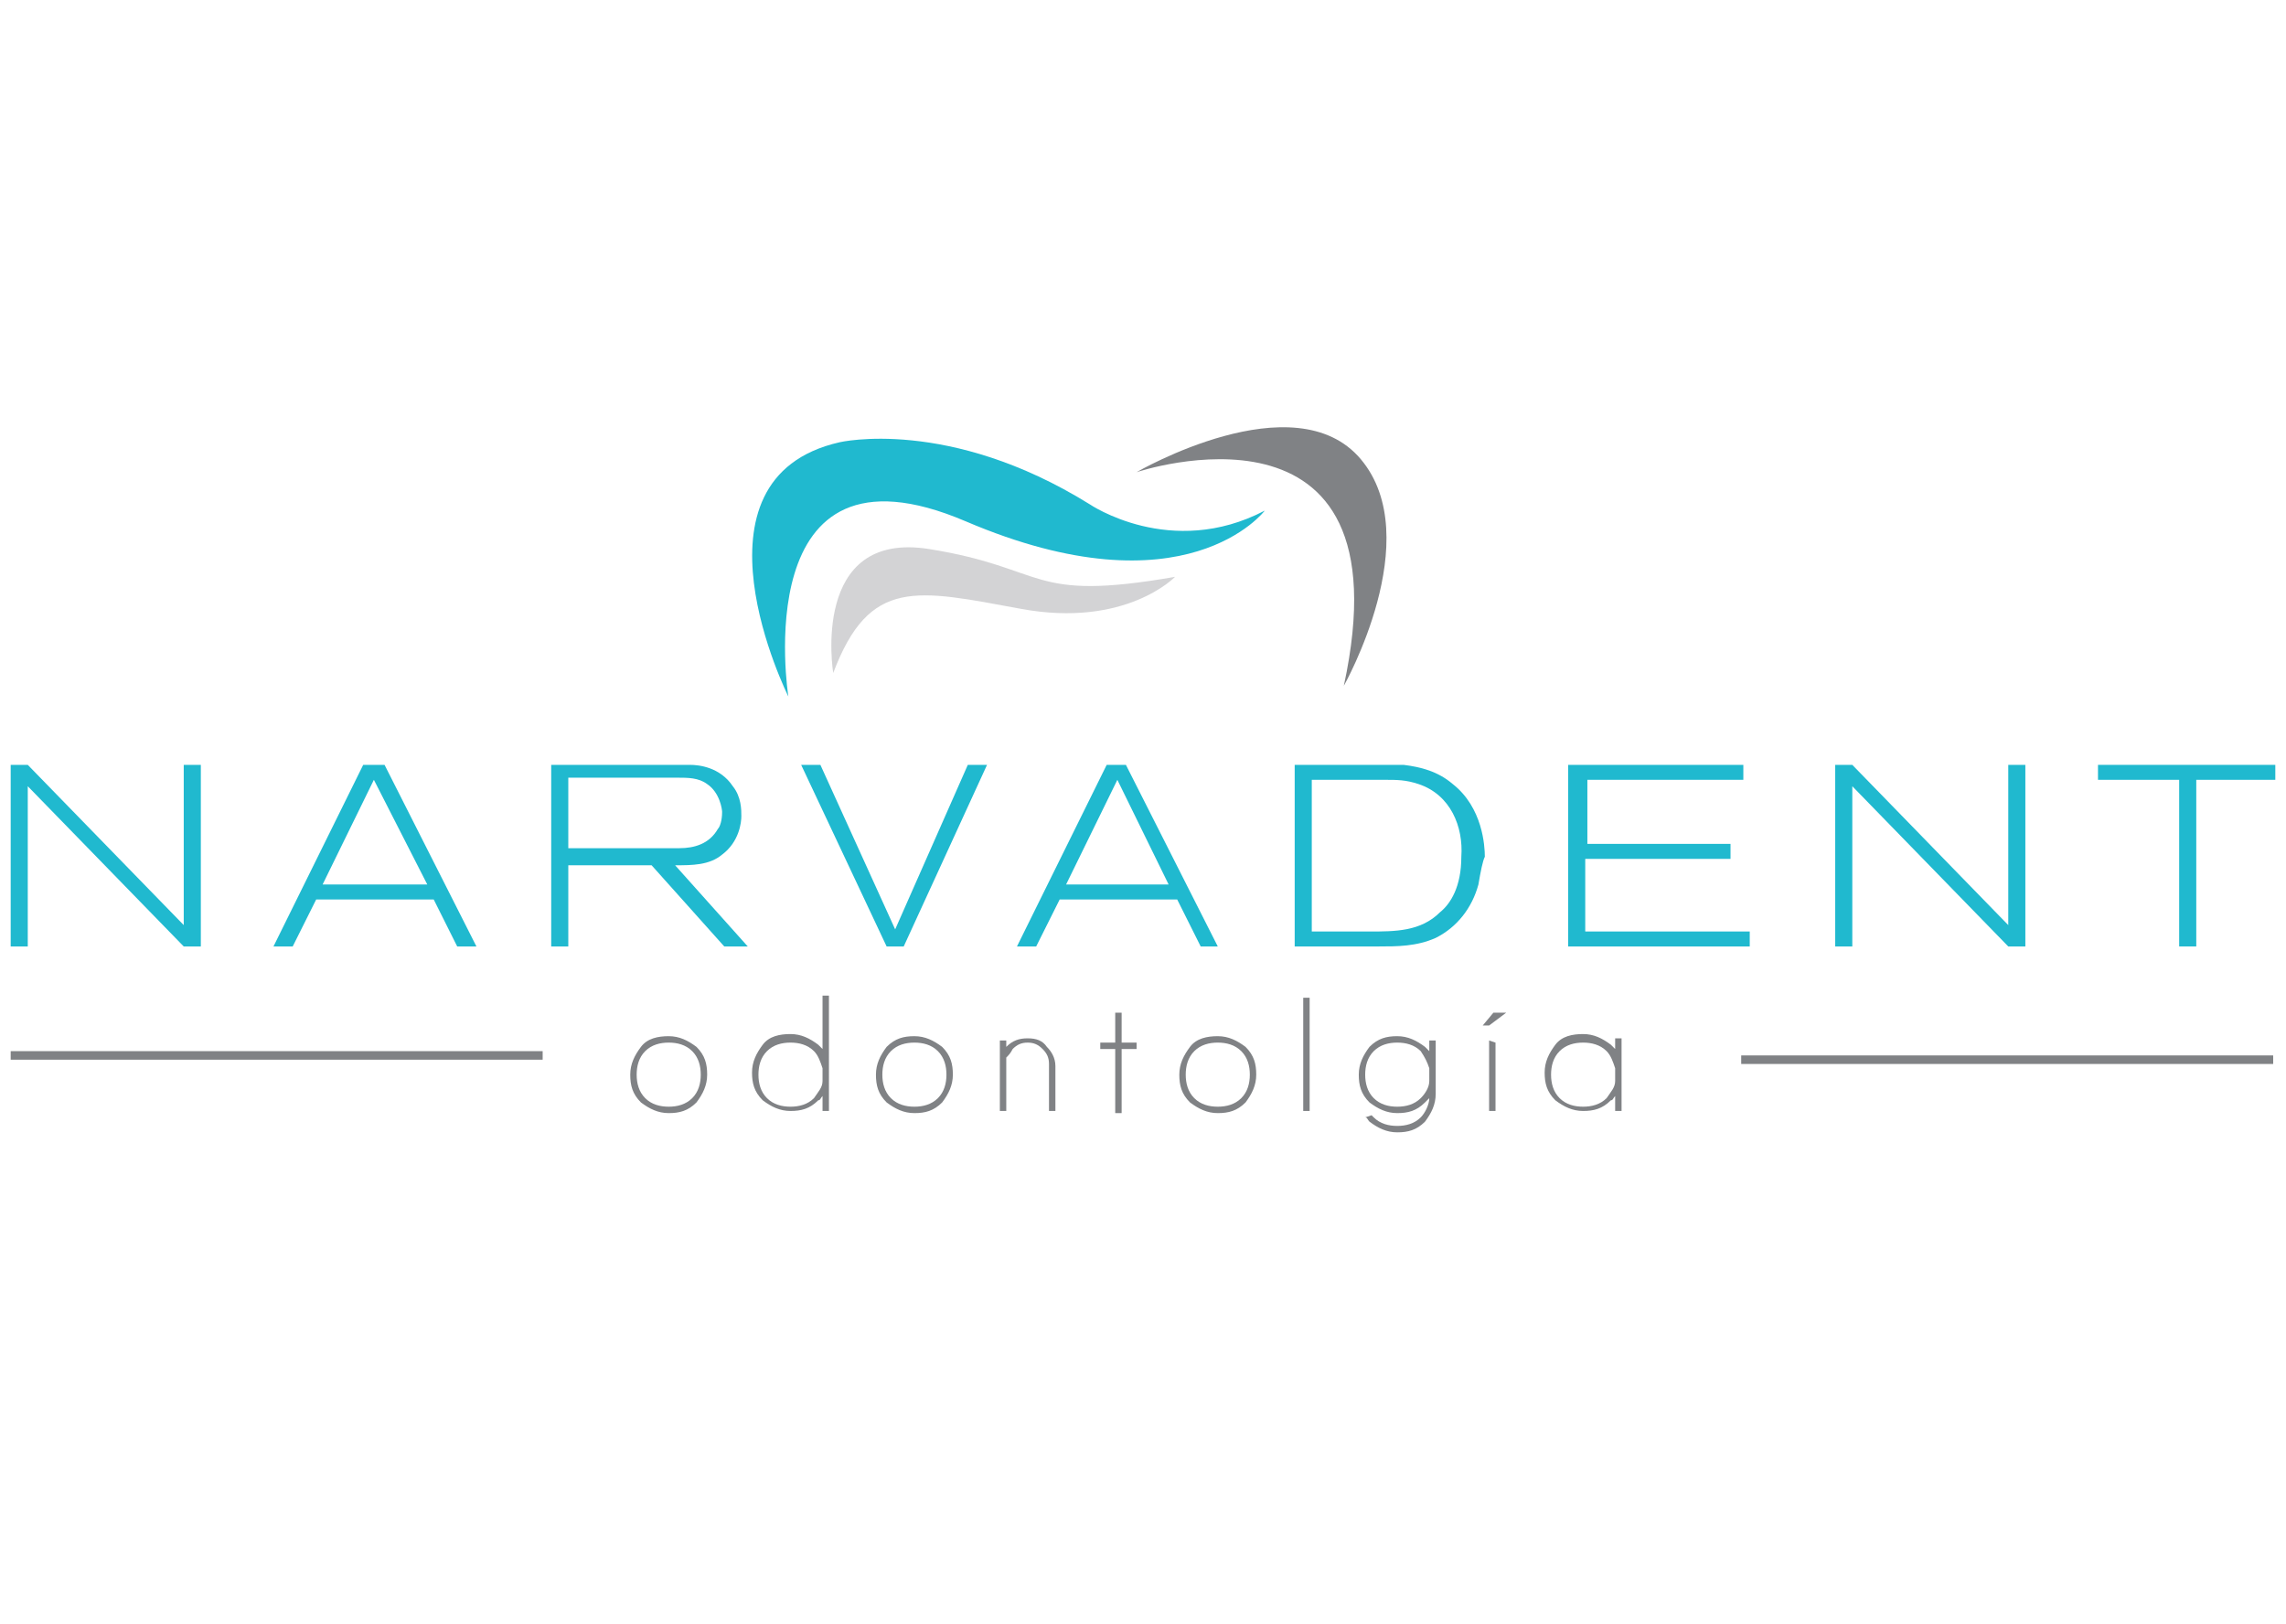 <?xml version="1.0" encoding="utf-8"?>
<!-- Generator: Adobe Illustrator 25.3.0, SVG Export Plug-In . SVG Version: 6.00 Build 0)  -->
<svg version="1.1" id="Layer_1" xmlns="http://www.w3.org/2000/svg" xmlns:xlink="http://www.w3.org/1999/xlink" x="0px" y="0px"
	 viewBox="0 0 107 76" style="enable-background:new 0 0 107 76;" xml:space="preserve">
<style type="text/css">
	.st0{fill:#808285;}
	.st1{fill:#20B9CF;}
	.st2{fill:#D3D3D5;}
</style>
<path class="st0" d="M53.2,22.1c0,0,12.8-4.3,9.7,10c0,0,3.9-6.9,0.8-10.6S53.2,22.1,53.2,22.1z"/>
<path class="st1" d="M36.9,32.6c0,0-5.1-10.2,2.4-11.9c0,0,5.1-1.2,11.7,2.9c0,0,3.8,2.6,8.2,0.3c0,0-3.7,4.9-14,0.5
	S36.9,32.6,36.9,32.6z"/>
<path class="st2" d="M39,31.5c0,0-1.1-6.7,4.5-5.8c5.6,0.9,4.6,2.5,11.5,1.3c0,0-2.3,2.4-7.2,1.5S40.7,27,39,31.5z"/>
<g>
	<path class="st1" d="M8.6,44.3l-7.3-7.5v7.5H0.5v-8.5h0.8l7.3,7.5v-7.5h0.8v8.5H8.6z"/>
	<path class="st1" d="M21.4,44.3l-1.1-2.2h-5.5l-1.1,2.2h-0.9l4.2-8.5h1l4.3,8.5H21.4z M17.5,36.5l-2.4,4.9H20L17.5,36.5z"/>
	<path class="st1" d="M33.9,44.3l-3.4-3.8h-3.9v3.8h-0.8v-8.5h5.9c0.2,0,0.4,0,0.6,0c0.4,0,1.4,0.1,2,1c0.4,0.5,0.4,1.1,0.4,1.4
		c0,0.3-0.1,1.2-0.9,1.8c-0.6,0.5-1.4,0.5-2.2,0.5l3.4,3.8H33.9z M33.1,36.7c-0.4-0.3-0.9-0.3-1.4-0.3h-5.1v3.3h4.6
		c0.2,0,0.4,0,0.6,0c0.7,0,1.4-0.2,1.8-0.9c0.1-0.1,0.2-0.4,0.2-0.8C33.8,37.9,33.7,37.1,33.1,36.7z"/>
	<path class="st1" d="M42.3,44.3h-0.8l-4-8.5h0.9l3.5,7.7l3.4-7.7h0.9L42.3,44.3z"/>
	<path class="st1" d="M56.2,44.3l-1.1-2.2h-5.5l-1.1,2.2h-0.9l4.2-8.5h0.9l4.3,8.5H56.2z M52.3,36.5l-2.4,4.9h4.8L52.3,36.5z"/>
	<path class="st1" d="M69.2,41.4c-0.3,1.1-1,2-2,2.5c-0.9,0.4-1.8,0.4-2.7,0.4h-3.9v-8.5h4.3c0.3,0,0.5,0,0.8,0
		c0.8,0.1,1.6,0.3,2.3,0.9c1.4,1.1,1.5,2.9,1.5,3.4C69.4,40.3,69.3,40.8,69.2,41.4z M66.4,36.7c-0.6-0.2-1-0.2-1.6-0.2h-3.4v7.1h2.7
		c1.2,0,2.4,0,3.3-0.9c0.5-0.4,1-1.2,1-2.6C68.5,38.7,67.9,37.2,66.4,36.7z"/>
	<path class="st1" d="M73.4,44.3v-8.5h8.2v0.7h-7.3v3H81v0.7h-6.8v3.4h7.7v0.7C81.9,44.3,73.4,44.3,73.4,44.3z"/>
	<path class="st1" d="M94,44.3l-7.3-7.5v7.5h-0.8v-8.5h0.8l7.3,7.5v-7.5h0.8v8.5H94z"/>
	<path class="st1" d="M102.8,36.5v7.8H102v-7.8h-3.8v-0.7h8.3v0.7H102.8z"/>
</g>
<g>
	<path class="st0" d="M31.3,48.5c0.5,0,0.9,0.2,1.3,0.5c0.4,0.4,0.5,0.8,0.5,1.3s-0.2,0.9-0.5,1.3c-0.4,0.4-0.8,0.5-1.3,0.5
		s-0.9-0.2-1.3-0.5c-0.4-0.4-0.5-0.8-0.5-1.3s0.2-0.9,0.5-1.3C30.3,48.6,30.8,48.5,31.3,48.5z M30.2,49.2c-0.3,0.3-0.4,0.7-0.4,1.1
		c0,0.4,0.1,0.8,0.4,1.1s0.7,0.4,1.1,0.4s0.8-0.1,1.1-0.4c0.3-0.3,0.4-0.7,0.4-1.1c0-0.4-0.1-0.8-0.4-1.1c-0.3-0.3-0.7-0.4-1.1-0.4
		C30.9,48.8,30.5,48.9,30.2,49.2z"/>
	<path class="st0" d="M38.8,52h-0.3v-0.7c-0.1,0.1-0.1,0.2-0.2,0.2C37.9,51.9,37.5,52,37,52s-0.9-0.2-1.3-0.5
		c-0.4-0.4-0.5-0.8-0.5-1.3s0.2-0.9,0.5-1.3s0.8-0.5,1.3-0.5s0.9,0.2,1.3,0.5c0.1,0.1,0.1,0.1,0.2,0.2v-2.5h0.3V52z M38.5,50.6V50
		c-0.1-0.3-0.2-0.6-0.4-0.8c-0.3-0.3-0.7-0.4-1.1-0.4c-0.4,0-0.8,0.1-1.1,0.4c-0.3,0.3-0.4,0.7-0.4,1.1c0,0.4,0.1,0.8,0.4,1.1
		c0.3,0.3,0.7,0.4,1.1,0.4c0.4,0,0.8-0.1,1.1-0.4C38.3,51.1,38.5,50.9,38.5,50.6z"/>
	<path class="st0" d="M42.8,48.5c0.5,0,0.9,0.2,1.3,0.5c0.4,0.4,0.5,0.8,0.5,1.3s-0.2,0.9-0.5,1.3c-0.4,0.4-0.8,0.5-1.3,0.5
		s-0.9-0.2-1.3-0.5c-0.4-0.4-0.5-0.8-0.5-1.3s0.2-0.9,0.5-1.3C41.9,48.6,42.3,48.5,42.8,48.5z M41.7,49.2c-0.3,0.3-0.4,0.7-0.4,1.1
		c0,0.4,0.1,0.8,0.4,1.1c0.3,0.3,0.7,0.4,1.1,0.4c0.4,0,0.8-0.1,1.1-0.4c0.3-0.3,0.4-0.7,0.4-1.1c0-0.4-0.1-0.8-0.4-1.1
		c-0.3-0.3-0.7-0.4-1.1-0.4S42,48.9,41.7,49.2z"/>
	<path class="st0" d="M47.1,49.5V52h-0.3v-3.3h0.3V49c0.3-0.3,0.6-0.4,1-0.4s0.7,0.1,0.9,0.4c0.2,0.2,0.4,0.5,0.4,0.9V52h-0.3v-2.2
		c0-0.3-0.1-0.5-0.3-0.7s-0.4-0.3-0.7-0.3s-0.5,0.1-0.7,0.3C47.3,49.3,47.2,49.4,47.1,49.5z"/>
	<path class="st0" d="M52.2,48.8v-1.4h0.3v1.4h0.7v0.3h-0.7v3h-0.3v-3h-0.7v-0.3H52.2z"/>
	<path class="st0" d="M57,48.5c0.5,0,0.9,0.2,1.3,0.5c0.4,0.4,0.5,0.8,0.5,1.3s-0.2,0.9-0.5,1.3c-0.4,0.4-0.8,0.5-1.3,0.5
		s-0.9-0.2-1.3-0.5c-0.4-0.4-0.5-0.8-0.5-1.3s0.2-0.9,0.5-1.3S56.5,48.5,57,48.5z M55.9,49.2c-0.3,0.3-0.4,0.7-0.4,1.1
		c0,0.4,0.1,0.8,0.4,1.1c0.3,0.3,0.7,0.4,1.1,0.4c0.4,0,0.8-0.1,1.1-0.4c0.3-0.3,0.4-0.7,0.4-1.1c0-0.4-0.1-0.8-0.4-1.1
		c-0.3-0.3-0.7-0.4-1.1-0.4C56.6,48.8,56.2,48.9,55.9,49.2z"/>
	<path class="st0" d="M61.3,46.7V52H61v-5.3H61.3z"/>
	<path class="st0" d="M66.9,51.4c-0.1,0.1-0.1,0.1-0.2,0.2c-0.4,0.4-0.8,0.5-1.3,0.5s-0.9-0.2-1.3-0.5c-0.4-0.4-0.5-0.8-0.5-1.3
		s0.2-0.9,0.5-1.3c0.4-0.4,0.8-0.5,1.3-0.5s0.9,0.2,1.3,0.5c0.1,0.1,0.1,0.1,0.2,0.2v-0.5h0.3v2.5c0,0.5-0.2,0.9-0.5,1.3
		c-0.4,0.4-0.8,0.5-1.3,0.5s-0.9-0.2-1.3-0.5c-0.1-0.1-0.1-0.2-0.2-0.2l0.3-0.1l0.1,0.1c0.3,0.3,0.7,0.4,1.1,0.4s0.8-0.1,1.1-0.4
		C66.7,52.1,66.9,51.7,66.9,51.4z M66.9,50c-0.1-0.3-0.2-0.5-0.4-0.8c-0.3-0.3-0.7-0.4-1.1-0.4s-0.8,0.1-1.1,0.4
		c-0.3,0.3-0.4,0.7-0.4,1.1c0,0.4,0.1,0.8,0.4,1.1s0.7,0.4,1.1,0.4s0.8-0.1,1.1-0.4c0.2-0.2,0.4-0.5,0.4-0.8V50z"/>
	<path class="st0" d="M70.5,47.4L69.7,48h-0.3l0.5-0.6H70.5z M70,48.8V52h-0.3v-3.3L70,48.8L70,48.8z"/>
	<path class="st0" d="M75.9,52h-0.3v-0.7c-0.1,0.1-0.1,0.2-0.2,0.2C75,51.9,74.6,52,74.1,52s-0.9-0.2-1.3-0.5
		c-0.4-0.4-0.5-0.8-0.5-1.3s0.2-0.9,0.5-1.3s0.8-0.5,1.3-0.5s0.9,0.2,1.3,0.5c0.1,0.1,0.1,0.1,0.2,0.2v-0.5h0.3V52z M75.6,50.6V50
		c-0.1-0.3-0.2-0.6-0.4-0.8c-0.3-0.3-0.7-0.4-1.1-0.4s-0.8,0.1-1.1,0.4c-0.3,0.3-0.4,0.7-0.4,1.1c0,0.4,0.1,0.8,0.4,1.1
		s0.7,0.4,1.1,0.4s0.8-0.1,1.1-0.4C75.4,51.1,75.6,50.9,75.6,50.6z"/>
</g>
<rect x="0.5" y="49.2" class="st0" width="24.9" height="0.4"/>
<rect x="81.5" y="49.4" class="st0" width="24.9" height="0.4"/>
</svg>
